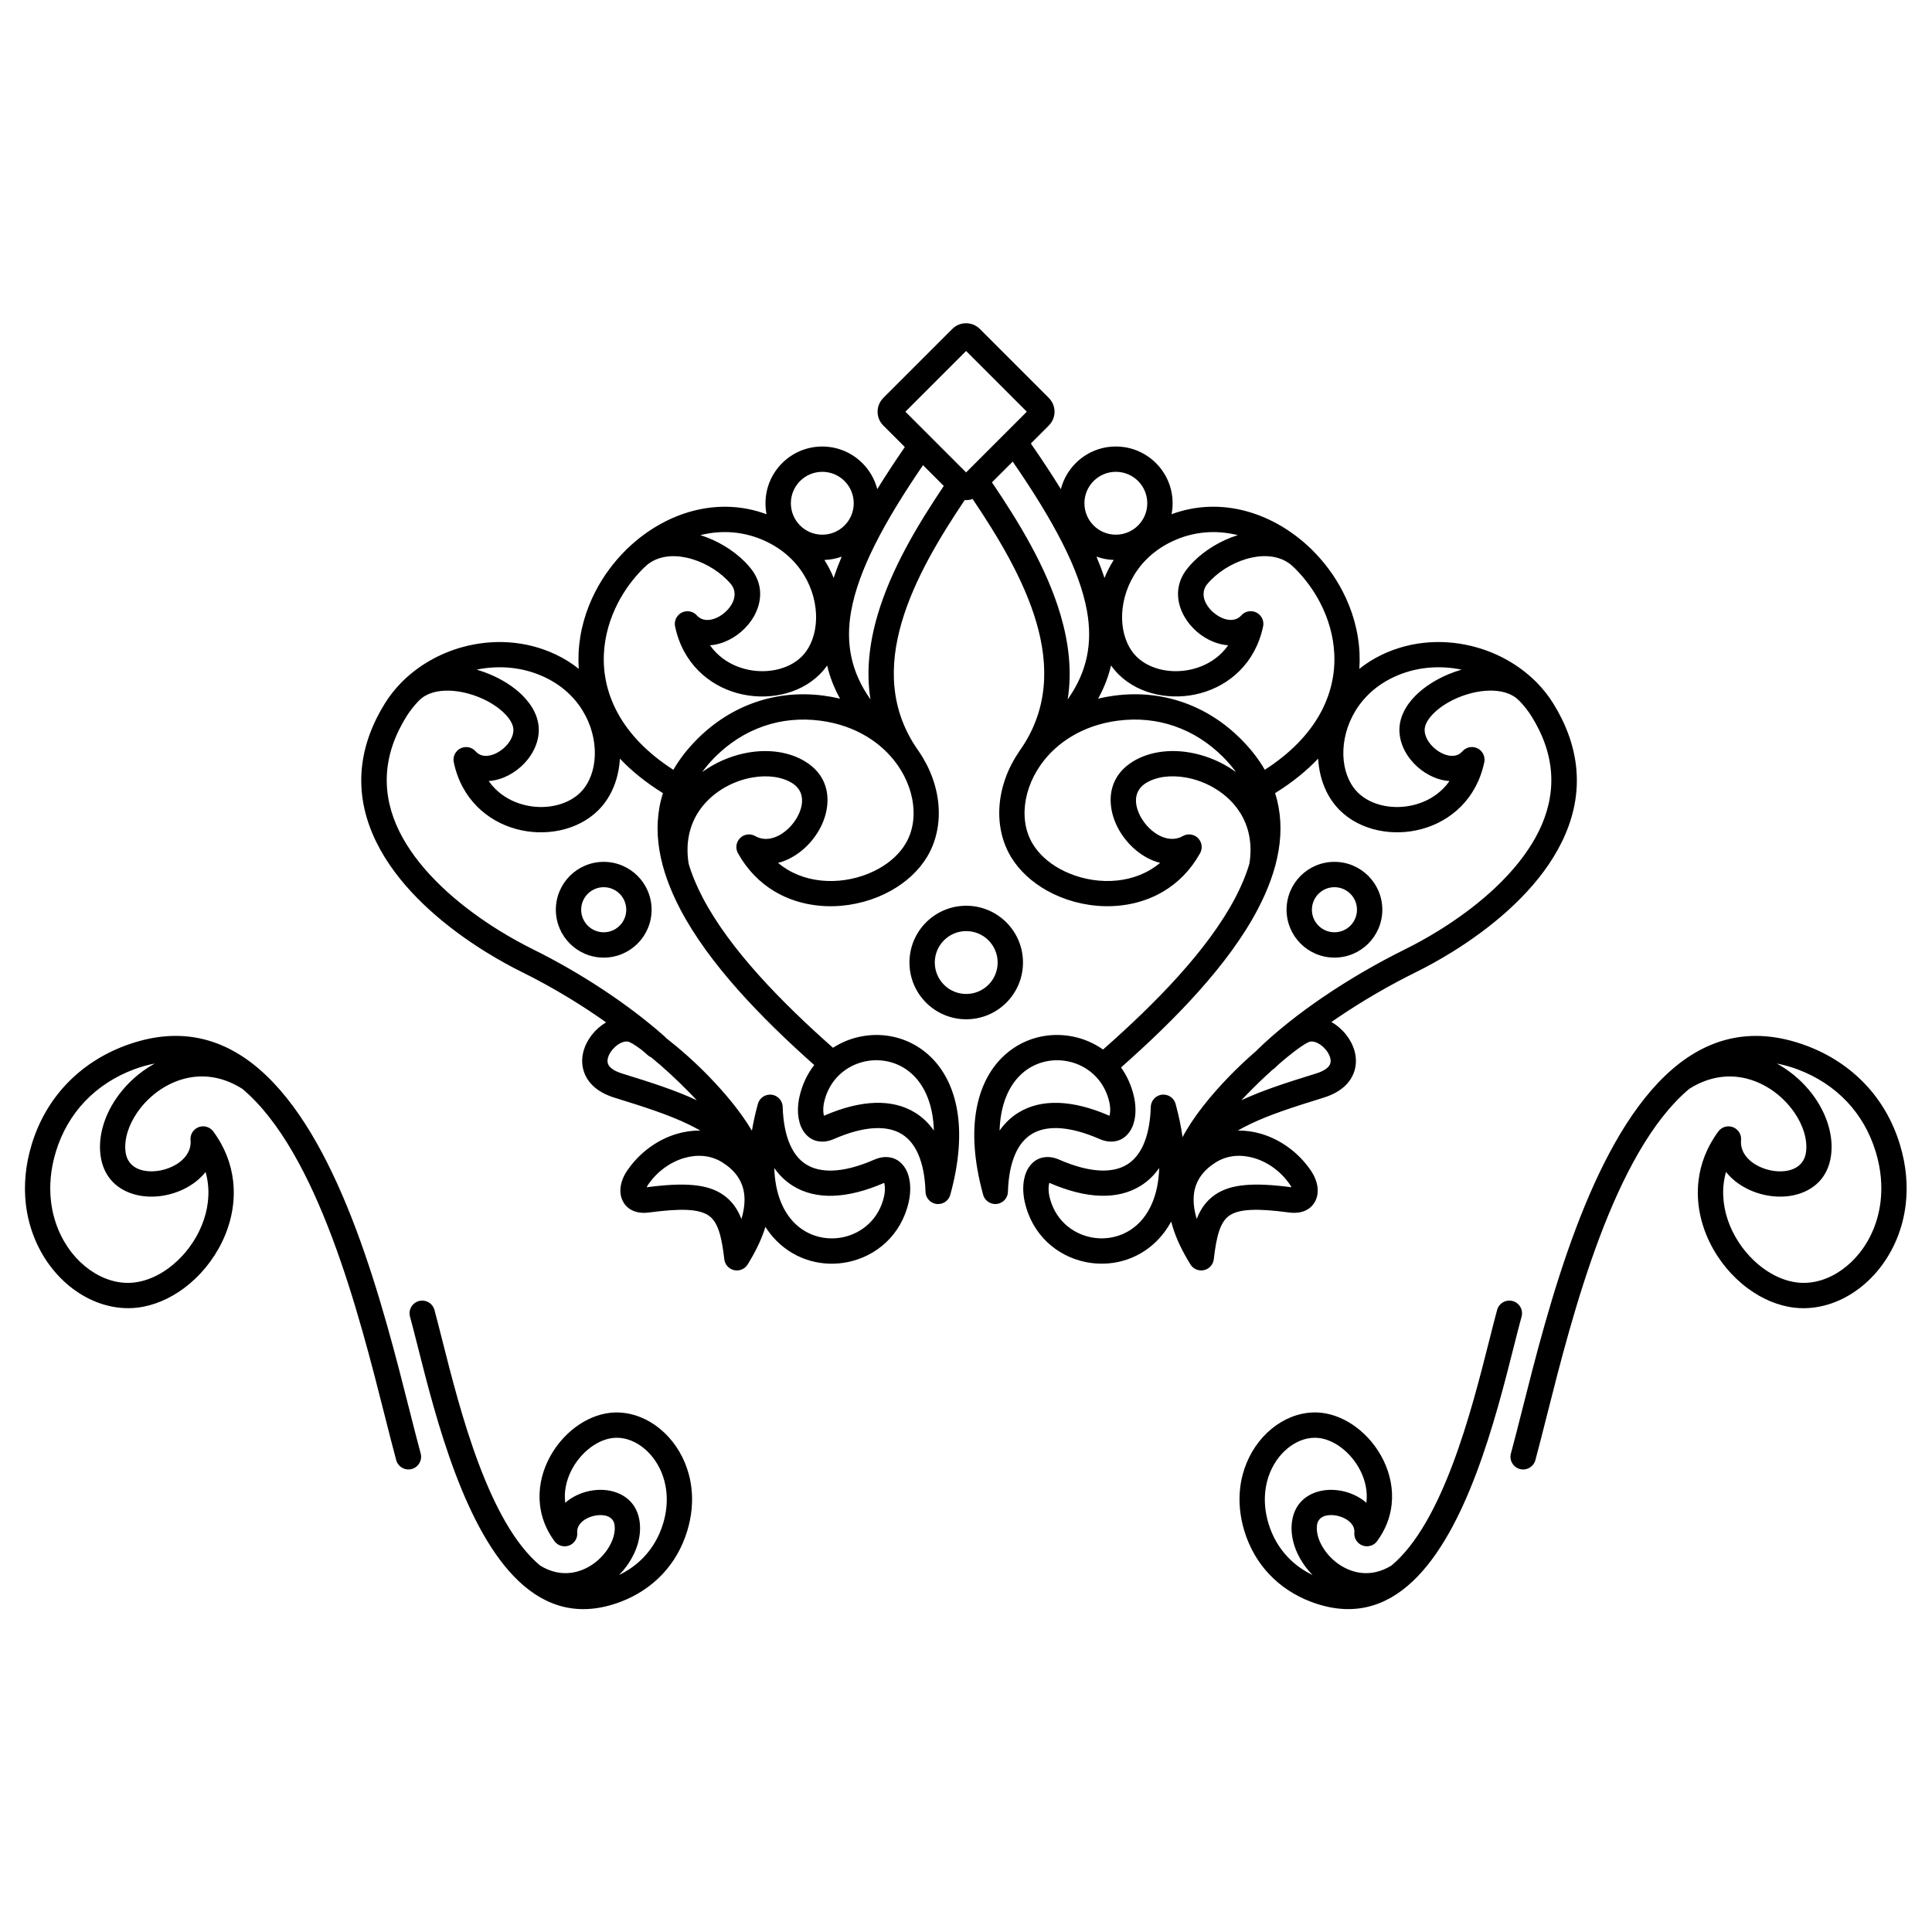 <?xml version="1.0" encoding="UTF-8"?>
<!-- Uploaded to: SVG Find, www.svgrepo.com, Generator: SVG Find Mixer Tools -->
<svg fill="#000000" width="800px" height="800px" version="1.1" viewBox="144 144 512 512" xmlns="http://www.w3.org/2000/svg">
 <path d="m469.47 315.01c-1.289-0.094-2.582-0.406-3.828-0.895-1.605-0.629-3.121-1.559-4.434-2.688-0.07-0.059-0.137-0.121-0.199-0.188-1.246-1.109-2.32-2.41-3.125-3.816-2.254-3.941-2.559-8.715 0.887-12.898 0.527-0.641 1.031-1.199 1.516-1.684 3.07-3.07 7.269-5.633 11.738-7.023-5.652-1.41-11.684-1.059-17.465 1.695-2.691 1.281-4.941 2.91-6.773 4.758-3.297 3.324-5.281 7.391-6.055 11.438-0.758 3.961-0.348 7.867 1.141 10.984 0.605 1.27 1.375 2.391 2.309 3.316 1.777 1.762 4.18 2.938 6.832 3.496 2.68 0.562 5.598 0.48 8.383-0.273 2.754-0.746 5.348-2.152 7.422-4.238 0.598-0.602 1.152-1.262 1.656-1.98zm33.461 235.04c0.102-1.625-1.117-2.945-2.723-3.727-0.777-0.379-1.621-0.633-2.465-0.742-0.812-0.109-1.617-0.086-2.344 0.082-1.211 0.277-2.188 1.07-2.379 2.492-0.27 2.043 0.484 4.387 1.938 6.523 1.066 1.562 2.477 2.973 4.121 4.051 1.621 1.066 3.469 1.812 5.434 2.074 2.574 0.344 5.402-0.168 8.242-1.922 6.832-5.703 12.109-15.93 16.254-26.934 4.231-11.234 7.301-23.391 9.664-32.742 0.785-3.113 1.5-5.926 2.078-8.051 0.484-1.789 2.328-2.848 4.121-2.363 1.789 0.484 2.848 2.328 2.363 4.121-0.676 2.481-1.328 5.066-2.051 7.922-2.398 9.496-5.519 21.832-9.902 33.477-8.57 22.766-21.852 42.469-43.812 34.199-4.18-1.574-8-4.016-11.121-7.324-2.902-3.074-5.188-6.894-6.578-11.449-1.223-4.016-1.523-7.856-1.121-11.379 0.551-4.789 2.406-9.02 5.031-12.336 2.672-3.383 6.164-5.824 9.918-6.969 2.172-0.664 4.418-0.898 6.641-0.641 3.195 0.367 6.316 1.711 9.059 3.738 3.039 2.242 5.637 5.356 7.356 8.902 1.746 3.606 2.606 7.676 2.129 11.789-0.375 3.262-1.586 6.531-3.844 9.59-1.102 1.484-3.199 1.797-4.684 0.695-1-0.742-1.465-1.93-1.332-3.082zm0.191-9.762c1.086 0.527 2.098 1.188 2.981 1.965l0.02-0.168c0.32-2.793-0.281-5.602-1.5-8.117-1.246-2.57-3.121-4.82-5.309-6.434-1.812-1.34-3.824-2.223-5.832-2.453-1.32-0.152-2.652-0.012-3.938 0.379-2.457 0.75-4.785 2.398-6.609 4.711-1.879 2.375-3.211 5.441-3.613 8.953-0.309 2.68-0.078 5.609 0.855 8.676 1.066 3.5 2.824 6.434 5.055 8.801 1.895 2.008 4.141 3.606 6.609 4.793-0.902-0.918-1.715-1.902-2.414-2.934-2.348-3.445-3.535-7.445-3.043-11.168 0.625-4.695 3.711-7.281 7.519-8.16 1.5-0.344 3.113-0.398 4.703-0.188 1.562 0.207 3.109 0.664 4.512 1.344zm102.27-94.047c-0.23 3.062 1.914 5.492 4.75 6.871 1.258 0.613 2.633 1.023 4.004 1.203 1.344 0.18 2.68 0.141 3.898-0.141 2.32-0.535 4.195-2.074 4.566-4.844 0.441-3.316-0.742-7.066-3.039-10.434-1.637-2.402-3.812-4.574-6.352-6.242-2.516-1.652-5.391-2.816-8.453-3.223-4.113-0.547-8.617 0.281-13.121 3.144-10.023 8.449-17.734 23.363-23.777 39.41-6.133 16.293-10.574 33.855-13.988 47.375-1.121 4.43-2.133 8.441-2.988 11.582-0.484 1.789-2.328 2.848-4.121 2.363-1.789-0.484-2.848-2.328-2.363-4.121 0.953-3.5 1.906-7.277 2.961-11.453 3.453-13.66 7.938-31.41 14.227-48.109 12.09-32.113 30.727-59.949 61.266-48.453 5.82 2.191 11.141 5.594 15.477 10.188 4.039 4.277 7.215 9.59 9.148 15.922 1.703 5.582 2.121 10.918 1.555 15.812-0.762 6.625-3.324 12.465-6.941 17.043-3.668 4.641-8.441 7.984-13.57 9.547-2.934 0.895-5.973 1.215-8.98 0.867-4.348-0.5-8.602-2.336-12.352-5.106-4.191-3.098-7.777-7.391-10.152-12.289-2.402-4.957-3.582-10.551-2.934-16.191 0.516-4.461 2.168-8.93 5.258-13.113 1.102-1.484 3.199-1.797 4.684-0.695 1 0.742 1.469 1.938 1.332 3.09zm1.84 12.906c-2.285-1.109-4.312-2.652-5.824-4.57-0.297 1.047-0.5 2.094-0.621 3.144-0.496 4.32 0.426 8.648 2.301 12.516 1.902 3.922 4.762 7.356 8.105 9.824 2.82 2.082 5.965 3.457 9.121 3.82 2.106 0.242 4.227 0.02 6.277-0.605 3.832-1.168 7.441-3.723 10.262-7.289 2.871-3.633 4.91-8.309 5.523-13.656 0.469-4.051 0.121-8.477-1.293-13.109-1.609-5.277-4.258-9.707-7.625-13.273-3.613-3.824-8.066-6.664-12.961-8.508-1.926-0.727-3.801-1.25-5.625-1.59 0.691 0.379 1.363 0.781 2.016 1.211 3.305 2.168 6.113 4.969 8.215 8.055 3.188 4.68 4.805 10.082 4.141 15.078-0.805 6.047-4.789 9.383-9.707 10.512-1.992 0.457-4.141 0.527-6.262 0.246-2.094-0.277-4.168-0.895-6.051-1.809zm-313.44 83.105c0.887-0.777 1.895-1.438 2.981-1.965 1.398-0.68 2.945-1.141 4.512-1.344 1.59-0.211 3.203-0.16 4.703 0.188 3.809 0.875 6.898 3.461 7.523 8.16 0.496 3.723-0.695 7.723-3.043 11.168-0.699 1.027-1.512 2.016-2.414 2.934 2.469-1.188 4.715-2.785 6.609-4.793 2.231-2.363 3.988-5.301 5.055-8.801 0.934-3.066 1.164-5.996 0.855-8.676-0.406-3.512-1.738-6.578-3.613-8.953-1.828-2.312-4.152-3.961-6.609-4.711-1.285-0.391-2.617-0.531-3.938-0.379-2.008 0.23-4.019 1.113-5.832 2.453-2.188 1.617-4.062 3.863-5.309 6.434-1.219 2.516-1.82 5.324-1.5 8.117zm5.894 4.07c-1.605 0.781-2.82 2.102-2.723 3.727 0.137 1.152-0.332 2.344-1.332 3.082-1.484 1.102-3.582 0.789-4.684-0.695-2.258-3.059-3.469-6.324-3.844-9.59-0.473-4.113 0.383-8.188 2.129-11.789 1.719-3.547 4.316-6.656 7.356-8.902 2.742-2.027 5.863-3.371 9.059-3.738 2.223-0.258 4.469-0.02 6.641 0.641 3.754 1.145 7.242 3.586 9.918 6.969 2.625 3.316 4.481 7.547 5.031 12.336 0.406 3.523 0.105 7.363-1.121 11.379-1.391 4.555-3.672 8.375-6.578 11.449-3.121 3.305-6.941 5.75-11.121 7.324-21.957 8.266-35.242-11.438-43.812-34.203-4.383-11.645-7.504-23.98-9.902-33.477-0.723-2.856-1.375-5.441-2.051-7.922-0.484-1.789 0.57-3.633 2.363-4.121 1.789-0.484 3.633 0.57 4.121 2.363 0.578 2.125 1.289 4.941 2.078 8.051 2.363 9.352 5.434 21.508 9.664 32.742 4.144 11.004 9.422 21.23 16.254 26.934 2.844 1.754 5.668 2.266 8.242 1.922 1.965-0.262 3.812-1.012 5.434-2.074 1.645-1.082 3.055-2.492 4.121-4.051 1.457-2.137 2.211-4.484 1.938-6.523-0.188-1.422-1.168-2.211-2.379-2.492-0.727-0.168-1.531-0.188-2.344-0.082-0.84 0.109-1.684 0.363-2.465 0.742zm-101.2-91.746c-1.508 1.918-3.539 3.461-5.824 4.57-1.883 0.914-3.957 1.531-6.051 1.809-2.121 0.281-4.269 0.211-6.262-0.246-4.918-1.133-8.906-4.465-9.707-10.512-0.664-4.996 0.953-10.402 4.141-15.078 2.102-3.082 4.914-5.883 8.215-8.055 0.652-0.43 1.328-0.832 2.016-1.211-1.824 0.34-3.699 0.863-5.625 1.59-4.894 1.844-9.348 4.684-12.961 8.508-3.367 3.566-6.016 7.996-7.625 13.273-1.414 4.633-1.762 9.055-1.293 13.109 0.617 5.348 2.652 10.023 5.523 13.656 2.82 3.57 6.434 6.121 10.262 7.289 2.051 0.625 4.172 0.848 6.277 0.605 3.16-0.363 6.305-1.738 9.121-3.82 3.34-2.469 6.203-5.898 8.105-9.824 1.875-3.867 2.801-8.195 2.301-12.516-0.121-1.051-0.324-2.098-0.621-3.144zm-8.734-1.465c2.84-1.379 4.984-3.805 4.75-6.871-0.137-1.156 0.328-2.348 1.332-3.09 1.484-1.102 3.582-0.789 4.684 0.695 3.09 4.184 4.742 8.652 5.258 13.113 0.648 5.641-0.531 11.234-2.934 16.191-2.375 4.898-5.961 9.195-10.152 12.289-3.75 2.769-8.004 4.606-12.352 5.106-3.008 0.348-6.043 0.027-8.98-0.867-5.125-1.562-9.902-4.906-13.57-9.547-3.617-4.574-6.18-10.418-6.941-17.043-0.562-4.894-0.145-10.23 1.555-15.812 1.93-6.332 5.109-11.645 9.148-15.922 4.34-4.598 9.656-7.996 15.477-10.188 30.539-11.496 49.176 16.336 61.266 48.453 6.285 16.699 10.773 34.449 14.227 48.109 1.055 4.176 2.012 7.953 2.961 11.453 0.484 1.789-0.57 3.633-2.363 4.121-1.789 0.484-3.633-0.57-4.121-2.363-0.855-3.141-1.867-7.152-2.988-11.582-3.418-13.52-7.856-31.082-13.988-47.375-6.043-16.047-13.754-30.961-23.777-39.41-4.504-2.863-9.008-3.691-13.121-3.144-3.062 0.406-5.938 1.57-8.453 3.223-2.539 1.668-4.715 3.84-6.352 6.242-2.297 3.371-3.481 7.117-3.039 10.434 0.367 2.773 2.246 4.312 4.566 4.844 1.219 0.281 2.555 0.32 3.898 0.141 1.371-0.18 2.746-0.59 4.004-1.203zm201.74-9.492c-0.215-6.738-2.312-11.516-5.34-14.555-1.762-1.77-3.856-2.945-6.059-3.562-2.223-0.625-4.555-0.688-6.781-0.227-5.066 1.047-9.578 4.816-10.922 10.848-0.238 1.074-0.293 2.215-0.121 3.164 0.027 0.148 0.055 0.285 0.086 0.402 4.965-2.164 9.516-3.297 13.57-3.422 4.039-0.125 7.59 0.75 10.578 2.59 1.945 1.199 3.613 2.789 4.988 4.758zm-0.59-19.277c6.438 6.465 9.855 18.266 4.977 36.141-0.332 1.457-1.613 2.559-3.172 2.602-1.848 0.051-3.387-1.406-3.438-3.254-0.125-4.023-0.785-7.352-1.934-9.973-1.051-2.402-2.516-4.176-4.344-5.301-1.848-1.141-4.16-1.68-6.879-1.594-3.203 0.098-6.941 1.059-11.156 2.906-1.082 0.473-2.109 0.684-3.078 0.676-1.93-0.016-3.43-0.836-4.539-2.195-0.867-1.062-1.418-2.422-1.68-3.906-0.316-1.77-0.23-3.836 0.199-5.762 0.73-3.281 2.106-6.106 3.922-8.445-14.004-12.438-27.891-26.773-35.484-41.246-5.484-10.457-7.738-20.93-4.606-30.801-4.562-2.828-8.336-5.902-11.406-9.141-0.176 3.047-0.887 5.957-2.113 8.527-0.918 1.93-2.137 3.684-3.648 5.18-2.731 2.707-6.312 4.492-10.191 5.305-3.711 0.777-7.715 0.676-11.504-0.352-3.82-1.039-7.461-3.019-10.41-5.996-2.922-2.945-5.141-6.836-6.16-11.703-0.375-1.812 0.785-3.586 2.598-3.961 1.262-0.262 2.508 0.223 3.273 1.156 0.711 0.738 1.566 1.078 2.453 1.113 0.781 0.027 1.613-0.152 2.438-0.488 0.898-0.371 1.762-0.922 2.516-1.598 1.449-1.293 2.465-2.981 2.527-4.633 0.055-1.445-0.859-3.031-2.359-4.527-1.656-1.656-3.922-3.106-6.445-4.168-2.57-1.086-5.375-1.77-8.043-1.867-3.199-0.121-6.152 0.609-8.082 2.539-0.059 0.059-0.117 0.113-0.176 0.164-1.242 1.285-2.352 2.695-3.289 4.207-0.691 1.117-1.32 2.25-1.883 3.391-5.496 11.109-3.598 21.402 1.871 30.293 5.734 9.316 15.309 17.188 24.641 22.969 3.094 1.914 6.184 3.609 9.113 5.062 6.102 3.019 12.461 6.664 18.559 10.703 5.727 3.793 11.246 7.953 16.141 12.289 0.156 0.137 0.297 0.289 0.422 0.445 3.512 2.727 7.508 6.231 11.258 10.086 4.383 4.512 8.578 9.555 11.477 14.465 0.371-2.211 0.879-4.527 1.543-6.961 0.332-1.457 1.613-2.559 3.172-2.602 1.848-0.051 3.387 1.406 3.438 3.254 0.125 4.023 0.785 7.352 1.934 9.973 1.051 2.402 2.516 4.176 4.344 5.301 1.848 1.141 4.16 1.68 6.879 1.594 3.203-0.098 6.941-1.059 11.156-2.906 1.082-0.473 2.109-0.684 3.078-0.676 1.93 0.016 3.43 0.836 4.539 2.195 0.867 1.062 1.418 2.422 1.68 3.906 0.316 1.77 0.23 3.836-0.199 5.762-1.977 8.867-8.637 14.418-16.117 15.965-3.258 0.672-6.676 0.582-9.93-0.332-3.269-0.918-6.375-2.664-8.996-5.293-1.078-1.082-2.066-2.312-2.949-3.695-0.871 2.84-2.25 5.875-4.188 9.102-0.219 0.363-0.375 0.621-0.469 0.773-0.516 0.887-1.426 1.523-2.519 1.648-1.84 0.211-3.504-1.113-3.715-2.953-0.711-6.129-1.699-9.871-4.102-11.539-2.629-1.824-7.453-1.961-15.82-0.844-1.496 0.199-2.754 0.082-3.789-0.277-1.559-0.539-2.617-1.551-3.246-2.859-0.543-1.129-0.691-2.391-0.516-3.668 0.195-1.41 0.793-2.891 1.664-4.188 3.246-4.828 8.051-8.305 13.184-9.832 2.059-0.613 4.172-0.918 6.269-0.883-1.07-0.609-2.168-1.184-3.305-1.73-5.172-2.481-11.312-4.477-19.402-6.977-4.781-1.477-7.285-4.117-8.207-7.098-0.539-1.742-0.508-3.523-0.047-5.219 0.426-1.574 1.215-3.07 2.242-4.375 1.023-1.301 2.316-2.434 3.746-3.281-1.426-1.012-2.875-2.008-4.344-2.981-5.871-3.887-11.98-7.391-17.824-10.281-3.066-1.516-6.336-3.316-9.664-5.375-10.098-6.258-20.504-14.844-26.844-25.145-6.602-10.73-8.867-23.211-2.16-36.773 0.637-1.285 1.367-2.598 2.199-3.941 1.199-1.934 2.606-3.727 4.188-5.359 0.07-0.086 0.145-0.168 0.223-0.246 0.148-0.148 0.301-0.297 0.457-0.438 4.231-4.129 9.586-7.168 15.383-8.82 8.074-2.301 17.047-1.938 25.086 1.891 2.246 1.07 4.266 2.348 6.059 3.781-0.094-1.391-0.109-2.773-0.047-4.148 0.262-5.805 1.891-11.43 4.539-16.508 2.062-3.957 4.754-7.59 7.894-10.719 0.062-0.074 0.133-0.148 0.203-0.223 0.203-0.203 0.434-0.418 0.691-0.645 0.578-0.547 1.176-1.074 1.781-1.586 9.559-8.035 22.367-11.699 34.703-7.141-0.184-0.938-0.281-1.91-0.281-2.902 0-4.156 1.684-7.914 4.406-10.637 2.723-2.723 6.484-4.406 10.637-4.406 4.156 0 7.914 1.684 10.641 4.406 1.875 1.875 3.258 4.238 3.938 6.887 2.199-3.57 4.641-7.285 7.305-11.156l-5.711-5.711c-1.008-1.008-1.508-2.328-1.508-3.648 0-1.312 0.504-2.629 1.508-3.633l0.008-0.008-0.008-0.008 18.293-18.293c1.008-1.008 2.328-1.508 3.648-1.508 1.32 0 2.641 0.504 3.648 1.508l18.293 18.293c0.098 0.098 0.184 0.195 0.266 0.301 0.828 0.961 1.242 2.156 1.242 3.348 0 1.309-0.504 2.629-1.516 3.641l0.008 0.008-4.773 4.773c2.918 4.207 5.574 8.23 7.953 12.09 0.68-2.648 2.062-5.012 3.934-6.887 2.723-2.723 6.484-4.406 10.641-4.406s7.914 1.684 10.637 4.406c2.723 2.723 4.406 6.484 4.406 10.637 0 0.992-0.098 1.965-0.281 2.902 12.336-4.562 25.145-0.898 34.703 7.141 0.609 0.512 1.203 1.039 1.781 1.586 0.258 0.227 0.488 0.441 0.691 0.645 0.07 0.07 0.141 0.145 0.203 0.223 3.144 3.129 5.832 6.758 7.894 10.719 2.648 5.078 4.281 10.703 4.539 16.508 0.062 1.375 0.047 2.762-0.047 4.152 1.797-1.434 3.812-2.711 6.059-3.781 8.039-3.832 17.012-4.191 25.086-1.891 5.797 1.652 11.152 4.695 15.383 8.82 0.156 0.141 0.309 0.285 0.457 0.434 0.078 0.078 0.152 0.16 0.223 0.246 1.582 1.633 2.988 3.426 4.188 5.359 0.832 1.344 1.566 2.66 2.199 3.941 6.707 13.562 4.445 26.043-2.16 36.773-6.336 10.301-16.742 18.891-26.844 25.145-3.328 2.062-6.602 3.859-9.664 5.375-6.754 3.34-13.969 7.477-20.77 12.102-0.52 0.355-1.039 0.711-1.555 1.07 1.492 0.855 2.84 2.023 3.898 3.371 1.027 1.305 1.816 2.801 2.242 4.375 0.461 1.695 0.492 3.481-0.047 5.219-0.926 2.981-3.426 5.621-8.207 7.098-8.09 2.5-14.234 4.496-19.402 6.977-1.137 0.547-2.234 1.117-3.305 1.73 2.098-0.035 4.215 0.27 6.269 0.883 5.137 1.531 9.938 5.004 13.184 9.832 0.871 1.297 1.473 2.777 1.664 4.188 0.176 1.277 0.027 2.539-0.516 3.668-0.629 1.309-1.688 2.324-3.246 2.859-1.035 0.355-2.293 0.477-3.789 0.277-8.363-1.117-13.191-0.977-15.82 0.844-2.402 1.668-3.394 5.41-4.102 11.539-0.211 1.84-1.871 3.164-3.715 2.953-1.094-0.125-2.008-0.766-2.519-1.648-0.094-0.148-0.25-0.41-0.469-0.773-2.262-3.762-3.758-7.266-4.582-10.504-1.074 1.965-2.352 3.66-3.777 5.094-2.621 2.633-5.727 4.375-8.996 5.293-3.254 0.914-6.668 1.004-9.93 0.332-7.484-1.543-14.141-7.098-16.117-15.965-0.43-1.926-0.516-3.996-0.199-5.762 0.266-1.484 0.812-2.844 1.68-3.906 1.105-1.355 2.606-2.176 4.539-2.195 0.969-0.008 1.996 0.203 3.078 0.676 4.215 1.848 7.957 2.805 11.156 2.906 2.719 0.082 5.027-0.453 6.879-1.594 1.828-1.129 3.293-2.902 4.344-5.301 1.148-2.621 1.812-5.949 1.934-9.973 0.051-1.848 1.59-3.305 3.438-3.254 1.559 0.043 2.844 1.148 3.172 2.602 0.836 3.066 1.43 5.957 1.805 8.672 2.883-5.434 7.539-11.141 12.434-16.172 2.336-2.402 4.766-4.668 7.117-6.695 0.078-0.098 0.164-0.191 0.258-0.281 5.078-4.93 11.105-9.664 17.445-13.977 7.109-4.836 14.59-9.129 21.559-12.574 2.93-1.449 6.019-3.144 9.113-5.062 9.332-5.781 18.906-13.648 24.641-22.969 5.469-8.887 7.367-19.18 1.871-30.293-0.566-1.145-1.191-2.273-1.883-3.391-0.938-1.512-2.043-2.922-3.289-4.207-0.062-0.055-0.121-0.109-0.18-0.164-1.93-1.93-4.883-2.66-8.082-2.539-2.668 0.098-5.473 0.781-8.043 1.867-2.523 1.066-4.789 2.516-6.445 4.168-1.5 1.5-2.41 3.082-2.359 4.527 0.062 1.652 1.078 3.34 2.527 4.633 0.754 0.676 1.617 1.227 2.516 1.598 0.82 0.34 1.656 0.52 2.438 0.488 0.887-0.031 1.746-0.371 2.453-1.113 0.766-0.934 2.012-1.418 3.273-1.156 1.812 0.375 2.973 2.152 2.598 3.961-1.02 4.867-3.238 8.758-6.16 11.703-2.953 2.977-6.59 4.961-10.41 5.996-3.789 1.027-7.793 1.133-11.504 0.352-3.879-0.812-7.461-2.598-10.191-5.305-1.508-1.496-2.727-3.246-3.648-5.18-1.227-2.57-1.938-5.481-2.113-8.527-3.07 3.238-6.844 6.312-11.406 9.141 3.137 9.871 0.883 20.344-4.606 30.801-7.727 14.727-21.969 29.312-36.223 41.898 1.578 2.207 2.769 4.812 3.438 7.793 0.43 1.926 0.516 3.996 0.199 5.762-0.266 1.484-0.812 2.844-1.68 3.906-1.105 1.355-2.606 2.176-4.539 2.195-0.969 0.008-1.996-0.203-3.078-0.676-4.215-1.848-7.957-2.805-11.156-2.906-2.719-0.082-5.027 0.453-6.879 1.594-1.828 1.129-3.293 2.902-4.344 5.301-1.148 2.621-1.812 5.949-1.934 9.973-0.051 1.848-1.59 3.305-3.438 3.254-1.559-0.043-2.844-1.148-3.172-2.602-4.879-17.875-1.461-29.676 4.977-36.141 2.621-2.633 5.727-4.375 8.996-5.293 3.254-0.914 6.668-1.004 9.93-0.332 2.824 0.582 5.531 1.738 7.914 3.426 13.887-12.234 27.758-26.336 35.059-40.25 1.582-3.016 2.848-6.023 3.727-9.004 0.867-5.41-0.219-9.93-2.441-13.48-1.602-2.559-3.812-4.652-6.324-6.234-2.527-1.594-5.348-2.652-8.148-3.137-3.953-0.684-7.781-0.219-10.547 1.512-2.312 1.449-2.922 3.738-2.457 6.016 0.242 1.18 0.75 2.387 1.465 3.523 0.719 1.148 1.637 2.207 2.688 3.074 2.406 1.988 5.473 2.914 8.117 1.406 1.609-0.914 3.652-0.348 4.566 1.258 0.621 1.09 0.559 2.383-0.047 3.387-2.484 4.426-5.789 7.695-9.547 9.957-4.793 2.887-10.293 4.109-15.727 3.981-5.367-0.129-10.68-1.59-15.168-4.086-4.016-2.231-7.398-5.293-9.621-8.984-1.543-2.562-2.5-5.422-2.898-8.43-0.691-5.231 0.359-10.871 3.019-16.055 0.59-1.145 1.258-2.269 2-3.363 0.039-0.062 0.082-0.125 0.125-0.188 7.703-10.809 7.84-22.645 4.484-34.129-3.391-11.594-10.367-22.969-16.891-32.676-0.562 0.203-1.152 0.301-1.742 0.301-0.117 0-0.238-0.004-0.355-0.012-6.469 9.641-13.34 20.906-16.695 32.387-3.359 11.48-3.219 23.32 4.484 34.129 0.043 0.062 0.086 0.125 0.125 0.188 0.746 1.094 1.41 2.219 2 3.363 2.66 5.184 3.711 10.824 3.019 16.055-0.398 3.004-1.355 5.867-2.898 8.43-2.223 3.691-5.606 6.754-9.621 8.988-4.488 2.496-9.805 3.957-15.168 4.086-5.434 0.129-10.938-1.094-15.727-3.981-3.758-2.262-7.062-5.535-9.547-9.957-0.605-1.004-0.668-2.297-0.047-3.387 0.914-1.609 2.957-2.172 4.566-1.258 2.648 1.512 5.711 0.586 8.117-1.406 1.051-0.867 1.969-1.922 2.688-3.074 0.711-1.141 1.223-2.344 1.465-3.523 0.465-2.277-0.145-4.57-2.457-6.016-2.769-1.734-6.598-2.195-10.547-1.512-2.801 0.484-5.621 1.543-8.148 3.137-2.512 1.582-4.723 3.676-6.324 6.234-2.223 3.547-3.309 8.07-2.441 13.48 0.879 2.981 2.144 5.992 3.727 9.004 7.207 13.738 20.816 27.656 34.527 39.781 2.211-1.434 4.668-2.43 7.227-2.957 3.258-0.672 6.676-0.582 9.93 0.332 3.269 0.918 6.375 2.664 8.996 5.293zm-41.711 29.195c0.215 6.738 2.312 11.516 5.34 14.555 1.762 1.77 3.856 2.945 6.059 3.562 2.223 0.625 4.555 0.688 6.781 0.227 5.066-1.047 9.578-4.816 10.922-10.848 0.238-1.074 0.293-2.215 0.121-3.164-0.027-0.148-0.055-0.285-0.086-0.402-4.965 2.164-9.516 3.297-13.57 3.422-4.039 0.125-7.59-0.75-10.578-2.59-1.945-1.199-3.613-2.789-4.988-4.758zm65.047-24.473c-3.027 3.039-5.125 7.816-5.34 14.555 1.375-1.969 3.043-3.559 4.988-4.758 2.988-1.844 6.539-2.715 10.578-2.59 4.055 0.125 8.605 1.254 13.57 3.422 0.031-0.117 0.059-0.254 0.086-0.402 0.168-0.953 0.117-2.09-0.121-3.164-1.344-6.027-5.856-9.801-10.922-10.848-2.227-0.461-4.559-0.398-6.781 0.227-2.203 0.617-4.297 1.793-6.059 3.562zm31.625 39.023c3.027-3.039 5.125-7.816 5.34-14.555-1.375 1.969-3.043 3.559-4.988 4.758-2.988 1.844-6.539 2.715-10.578 2.59-4.055-0.125-8.605-1.254-13.57-3.422-0.031 0.117-0.059 0.254-0.086 0.402-0.168 0.953-0.117 2.09 0.121 3.164 1.344 6.027 5.856 9.801 10.922 10.848 2.227 0.461 4.559 0.398 6.781-0.227 2.203-0.617 4.297-1.793 6.059-3.562zm-45.805-84.055c4.156 0 7.914 1.684 10.637 4.406 2.723 2.723 4.406 6.484 4.406 10.637 0 4.156-1.684 7.914-4.406 10.637-2.723 2.723-6.484 4.406-10.637 4.406-4.156 0-7.914-1.684-10.637-4.406-2.723-2.723-4.406-6.484-4.406-10.637 0-4.156 1.684-7.914 4.406-10.637 2.723-2.723 6.484-4.406 10.637-4.406zm5.891 9.156c-1.508-1.508-3.59-2.438-5.891-2.438s-4.383 0.934-5.891 2.438c-1.508 1.508-2.438 3.59-2.438 5.891 0 2.301 0.934 4.383 2.438 5.891 1.508 1.508 3.59 2.438 5.891 2.438s4.383-0.934 5.891-2.438c1.508-1.508 2.438-3.59 2.438-5.891 0-2.301-0.934-4.383-2.438-5.891zm91.691-14.074c-1.648 0-3.141 0.668-4.223 1.75-1.078 1.078-1.75 2.574-1.75 4.223s0.668 3.141 1.75 4.223c1.078 1.078 2.574 1.75 4.223 1.75 1.648 0 3.141-0.668 4.223-1.75 1.078-1.078 1.75-2.574 1.75-4.223s-0.668-3.141-1.75-4.223c-1.082-1.082-2.574-1.75-4.223-1.75zm-8.973-3c2.297-2.297 5.469-3.715 8.973-3.715 3.504 0 6.676 1.422 8.973 3.715 2.297 2.297 3.715 5.469 3.715 8.973s-1.422 6.676-3.715 8.973c-2.297 2.297-5.469 3.715-8.973 3.715-3.504 0-6.676-1.422-8.973-3.715-2.297-2.297-3.715-5.469-3.715-8.973s1.422-6.676 3.715-8.973zm-48.957-107.08c-2.301 0-4.383 0.934-5.891 2.438-1.508 1.508-2.438 3.59-2.438 5.891 0 2.301 0.934 4.383 2.438 5.891 1.508 1.508 3.59 2.438 5.891 2.438 2.301 0 4.383-0.934 5.891-2.438 1.508-1.508 2.438-3.59 2.438-5.891 0-2.301-0.934-4.383-2.438-5.891-1.508-1.508-3.59-2.438-5.891-2.438zm-0.555 23.363c-1.602-0.059-3.141-0.367-4.578-0.887 0.809 1.926 1.516 3.809 2.121 5.656 0.656-1.629 1.473-3.231 2.453-4.769zm33.824 143.18c5.481-2.57 11.707-4.594 19.789-7.09 2.348-0.727 3.469-1.684 3.773-2.664 0.141-0.453 0.117-0.98-0.031-1.52-0.18-0.664-0.547-1.34-1.035-1.961-1.145-1.453-2.797-2.484-4.176-2.324-1.008 0.117-4.305 2.453-8.438 6.035-0.332 0.312-0.66 0.629-0.988 0.945-0.195 0.188-0.406 0.348-0.625 0.48-2.109 1.895-4.371 4.051-6.617 6.363-0.555 0.57-1.109 1.152-1.652 1.738zm-12.551 24.719c-0.258 1.973-0.043 4.215 0.711 6.727 1.074-2.742 2.594-4.832 4.832-6.387 4.156-2.883 10.301-3.316 20.293-2-0.094-0.195-0.211-0.398-0.348-0.602-2.359-3.508-5.832-6.027-9.539-7.129-3.398-1.012-6.965-0.801-9.957 0.996-0.078 0.047-0.016 0.012-0.27 0.168-3.227 2.016-5.273 4.762-5.731 8.227zm67.691-109.31c-1.383-0.09-2.758-0.43-4.066-0.973-1.598-0.66-3.113-1.625-4.434-2.805-2.711-2.426-4.625-5.812-4.758-9.383-0.129-3.477 1.539-6.754 4.301-9.516 2.238-2.238 5.262-4.176 8.598-5.586 1.152-0.488 2.348-0.91 3.566-1.262-5.969-1.23-12.363-0.703-18.129 2.047-2.691 1.281-4.941 2.91-6.773 4.758-3.297 3.324-5.281 7.391-6.059 11.441-0.758 3.961-0.348 7.867 1.141 10.984 0.605 1.27 1.375 2.391 2.309 3.316 1.777 1.762 4.18 2.938 6.832 3.496 2.68 0.562 5.598 0.48 8.383-0.273 2.754-0.746 5.348-2.152 7.422-4.238 0.602-0.605 1.16-1.273 1.668-2zm-89.684-30.629c-0.711 3.016-1.844 5.938-3.418 8.789 1.383-0.332 2.816-0.602 4.305-0.797 6.461-0.852 12.516-0.172 17.996 1.703 5.891 2.012 11.109 5.394 15.449 9.719 2.68 2.668 4.797 5.414 6.414 8.227 13.797-8.863 18.895-20.117 18.422-30.629-0.215-4.801-1.574-9.469-3.781-13.699-1.746-3.348-4.016-6.414-6.664-9.055-0.086-0.07-0.172-0.148-0.254-0.23-0.297-0.297-0.535-0.52-0.719-0.672-2.848-2.348-6.66-2.754-10.418-1.957-4.043 0.859-7.977 3.074-10.73 5.832-0.449 0.449-0.816 0.844-1.094 1.184-1.363 1.656-1.191 3.637-0.23 5.316 0.445 0.781 1.039 1.5 1.723 2.113 0.055 0.043 0.109 0.086 0.16 0.129 0.77 0.66 1.621 1.191 2.492 1.531 1.707 0.672 3.531 0.621 4.777-0.668 0.766-0.93 2.008-1.414 3.269-1.152 1.812 0.375 2.973 2.152 2.598 3.961-1.02 4.867-3.238 8.758-6.16 11.703-2.953 2.977-6.59 4.961-10.41 5.996-3.789 1.027-7.793 1.133-11.504 0.352-3.879-0.812-7.461-2.598-10.191-5.305-0.746-0.738-1.422-1.543-2.023-2.398zm-11.488 8.98c5.113-7.199 6.656-14.793 5.117-23.398-1.973-11.031-8.848-23.871-19.684-39.613l-5.5 5.5c6.926 10.254 14.461 22.43 18.203 35.23 2.152 7.356 3.043 14.867 1.863 22.277zm-7.316 17.598c-0.02 0.027-0.039 0.055-0.059 0.082-0.586 0.855-1.105 1.734-1.566 2.629-2.043 3.973-2.856 8.242-2.34 12.145 0.273 2.078 0.938 4.059 2.004 5.832 1.609 2.676 4.117 4.926 7.125 6.598 3.566 1.98 7.797 3.144 12.074 3.246 4.211 0.102 8.449-0.832 12.105-3.035 0.855-0.516 1.684-1.102 2.469-1.762-2.297-0.582-4.473-1.758-6.371-3.332-1.598-1.32-3-2.934-4.106-4.699-1.109-1.777-1.922-3.734-2.332-5.731-0.996-4.883 0.367-9.824 5.473-13.023 4.223-2.644 9.73-3.406 15.219-2.457 3.633 0.629 7.297 2.004 10.59 4.078 0.559 0.352 1.109 0.727 1.645 1.121-1.004-1.395-2.176-2.766-3.519-4.106-3.637-3.621-7.988-6.445-12.879-8.117-4.559-1.559-9.598-2.125-14.98-1.414-4.711 0.621-8.801 2.109-12.227 4.172-3.269 1.969-5.922 4.453-7.926 7.203-0.133 0.191-0.266 0.383-0.402 0.57zm-115.64 25.465c3.504 0 6.676 1.422 8.973 3.715 2.297 2.297 3.715 5.469 3.715 8.973s-1.422 6.676-3.715 8.973c-2.297 2.297-5.469 3.715-8.973 3.715-3.504 0-6.676-1.422-8.973-3.715-2.297-2.297-3.715-5.469-3.715-8.973s1.422-6.676 3.715-8.973c2.297-2.297 5.469-3.715 8.973-3.715zm4.223 8.465c-1.082-1.082-2.574-1.75-4.223-1.75-1.648 0-3.141 0.668-4.223 1.75-1.078 1.078-1.75 2.574-1.75 4.223 0 1.648 0.668 3.141 1.75 4.223 1.078 1.078 2.574 1.75 4.223 1.75 1.648 0 3.141-0.668 4.223-1.75 1.082-1.082 1.75-2.574 1.75-4.223 0-1.648-0.668-3.141-1.75-4.223zm54.262-88.465c0.98 1.539 1.797 3.137 2.453 4.769 0.605-1.848 1.316-3.731 2.121-5.656-1.438 0.52-2.973 0.832-4.578 0.887zm5.332-20.926c-1.508-1.508-3.59-2.438-5.891-2.438s-4.383 0.934-5.891 2.438c-1.508 1.508-2.438 3.59-2.438 5.891s0.934 4.383 2.438 5.891c1.508 1.508 3.59 2.438 5.891 2.438s4.383-0.934 5.891-2.438c1.508-1.508 2.438-3.59 2.438-5.891s-0.934-4.383-2.438-5.891zm-51.211 152.75c-0.324-0.137-0.633-0.328-0.91-0.574-0.535-0.473-1.074-0.945-1.625-1.414-1.816-1.348-3.148-2.148-3.727-2.215-1.379-0.16-3.031 0.871-4.176 2.324-0.488 0.621-0.855 1.293-1.035 1.961-0.148 0.543-0.172 1.066-0.031 1.52 0.305 0.977 1.426 1.938 3.773 2.664 8.082 2.496 14.309 4.523 19.789 7.09-0.547-0.586-1.098-1.168-1.652-1.738-3.672-3.777-7.387-7.148-10.398-9.617zm23.891 42.801c0.758-2.516 0.973-4.754 0.711-6.727-0.457-3.465-2.508-6.211-5.731-8.227-0.25-0.156-0.195-0.129-0.27-0.168-2.988-1.797-6.559-2.008-9.957-0.996-3.707 1.105-7.18 3.625-9.539 7.129-0.137 0.203-0.254 0.406-0.348 0.602 9.992-1.316 16.137-0.887 20.293 2 2.238 1.555 3.758 3.644 4.832 6.387zm-62.91-117.01c-1.312 0.539-2.688 0.879-4.066 0.973 0.508 0.727 1.07 1.395 1.672 2 2.07 2.09 4.668 3.492 7.422 4.238 2.785 0.758 5.703 0.836 8.383 0.273 2.652-0.555 5.055-1.734 6.832-3.496 0.93-0.922 1.703-2.047 2.309-3.316 1.488-3.121 1.898-7.027 1.141-10.984-0.773-4.051-2.762-8.117-6.059-11.441-1.832-1.848-4.082-3.473-6.773-4.758-5.766-2.75-12.16-3.277-18.129-2.047 1.215 0.352 2.41 0.773 3.566 1.262 3.336 1.41 6.359 3.348 8.598 5.586 2.762 2.762 4.43 6.039 4.301 9.516-0.133 3.57-2.047 6.961-4.758 9.383-1.32 1.18-2.836 2.144-4.434 2.805zm111.03-82.746c-10.465 15.312-17.105 27.859-19.043 38.672-1.539 8.602 0.008 16.199 5.117 23.398-1.18-7.41-0.289-14.922 1.863-22.277 3.629-12.41 10.824-24.23 17.566-34.285l-5.508-5.508zm11.418-30.258-16.09 16.09 16.09 16.09 16.09-16.09zm-77.578 110.99c1.617-2.809 3.738-5.559 6.414-8.227 4.344-4.328 9.562-7.707 15.449-9.719 5.484-1.875 11.539-2.555 17.996-1.703 1.484 0.195 2.918 0.465 4.305 0.797-1.574-2.852-2.707-5.773-3.418-8.789-0.602 0.855-1.277 1.66-2.023 2.398-2.731 2.707-6.312 4.492-10.191 5.305-3.711 0.777-7.715 0.676-11.504-0.352-3.82-1.039-7.461-3.019-10.41-5.996-2.922-2.945-5.141-6.836-6.16-11.703-0.375-1.812 0.785-3.586 2.598-3.961 1.262-0.262 2.504 0.223 3.269 1.152 1.242 1.293 3.07 1.34 4.777 0.668 0.887-0.348 1.742-0.875 2.504-1.531 0.746-0.641 1.391-1.406 1.867-2.242 0.961-1.68 1.133-3.66-0.23-5.316-0.281-0.34-0.648-0.734-1.094-1.184-2.754-2.754-6.688-4.973-10.73-5.832-3.762-0.801-7.57-0.395-10.418 1.957-0.184 0.152-0.422 0.375-0.719 0.672-0.082 0.082-0.168 0.156-0.254 0.23-2.648 2.641-4.918 5.711-6.664 9.055-2.207 4.231-3.566 8.898-3.781 13.699-0.469 10.512 4.625 21.766 18.422 30.629zm13.539-33.887c-1.25 0.492-2.539 0.801-3.828 0.895 0.504 0.719 1.059 1.383 1.656 1.98 2.07 2.09 4.668 3.492 7.422 4.238 2.785 0.758 5.703 0.836 8.383 0.273 2.652-0.555 5.055-1.734 6.832-3.496 0.934-0.922 1.703-2.047 2.309-3.316 1.488-3.121 1.898-7.027 1.141-10.984-0.773-4.051-2.762-8.113-6.055-11.438-1.832-1.848-4.082-3.473-6.773-4.758-5.781-2.754-11.812-3.106-17.465-1.695 4.465 1.391 8.668 3.953 11.738 7.023 0.484 0.484 0.988 1.043 1.516 1.684 3.449 4.184 3.141 8.957 0.887 12.898-0.852 1.488-2 2.852-3.34 4-1.32 1.137-2.832 2.062-4.422 2.688zm46.074 32.906c-0.02-0.027-0.039-0.055-0.059-0.082-0.137-0.191-0.27-0.379-0.402-0.57-2.004-2.75-4.66-5.234-7.926-7.203-3.426-2.062-7.516-3.551-12.227-4.172-5.379-0.711-10.422-0.145-14.98 1.414-4.891 1.672-9.242 4.496-12.879 8.117-1.348 1.34-2.516 2.711-3.519 4.106 0.535-0.395 1.086-0.766 1.645-1.121 3.293-2.074 6.957-3.453 10.59-4.078 5.488-0.949 10.996-0.188 15.219 2.457 5.106 3.195 6.469 8.141 5.473 13.023-0.406 1.996-1.219 3.953-2.332 5.731-1.105 1.766-2.508 3.379-4.106 4.699-1.898 1.57-4.074 2.75-6.371 3.332 0.789 0.66 1.613 1.246 2.469 1.762 3.656 2.203 7.898 3.137 12.105 3.035 4.277-0.102 8.508-1.266 12.074-3.246 3.008-1.672 5.516-3.922 7.125-6.598 1.066-1.773 1.73-3.754 2.004-5.832 0.516-3.902-0.297-8.172-2.34-12.145-0.461-0.895-0.98-1.773-1.566-2.629z"/>
</svg>